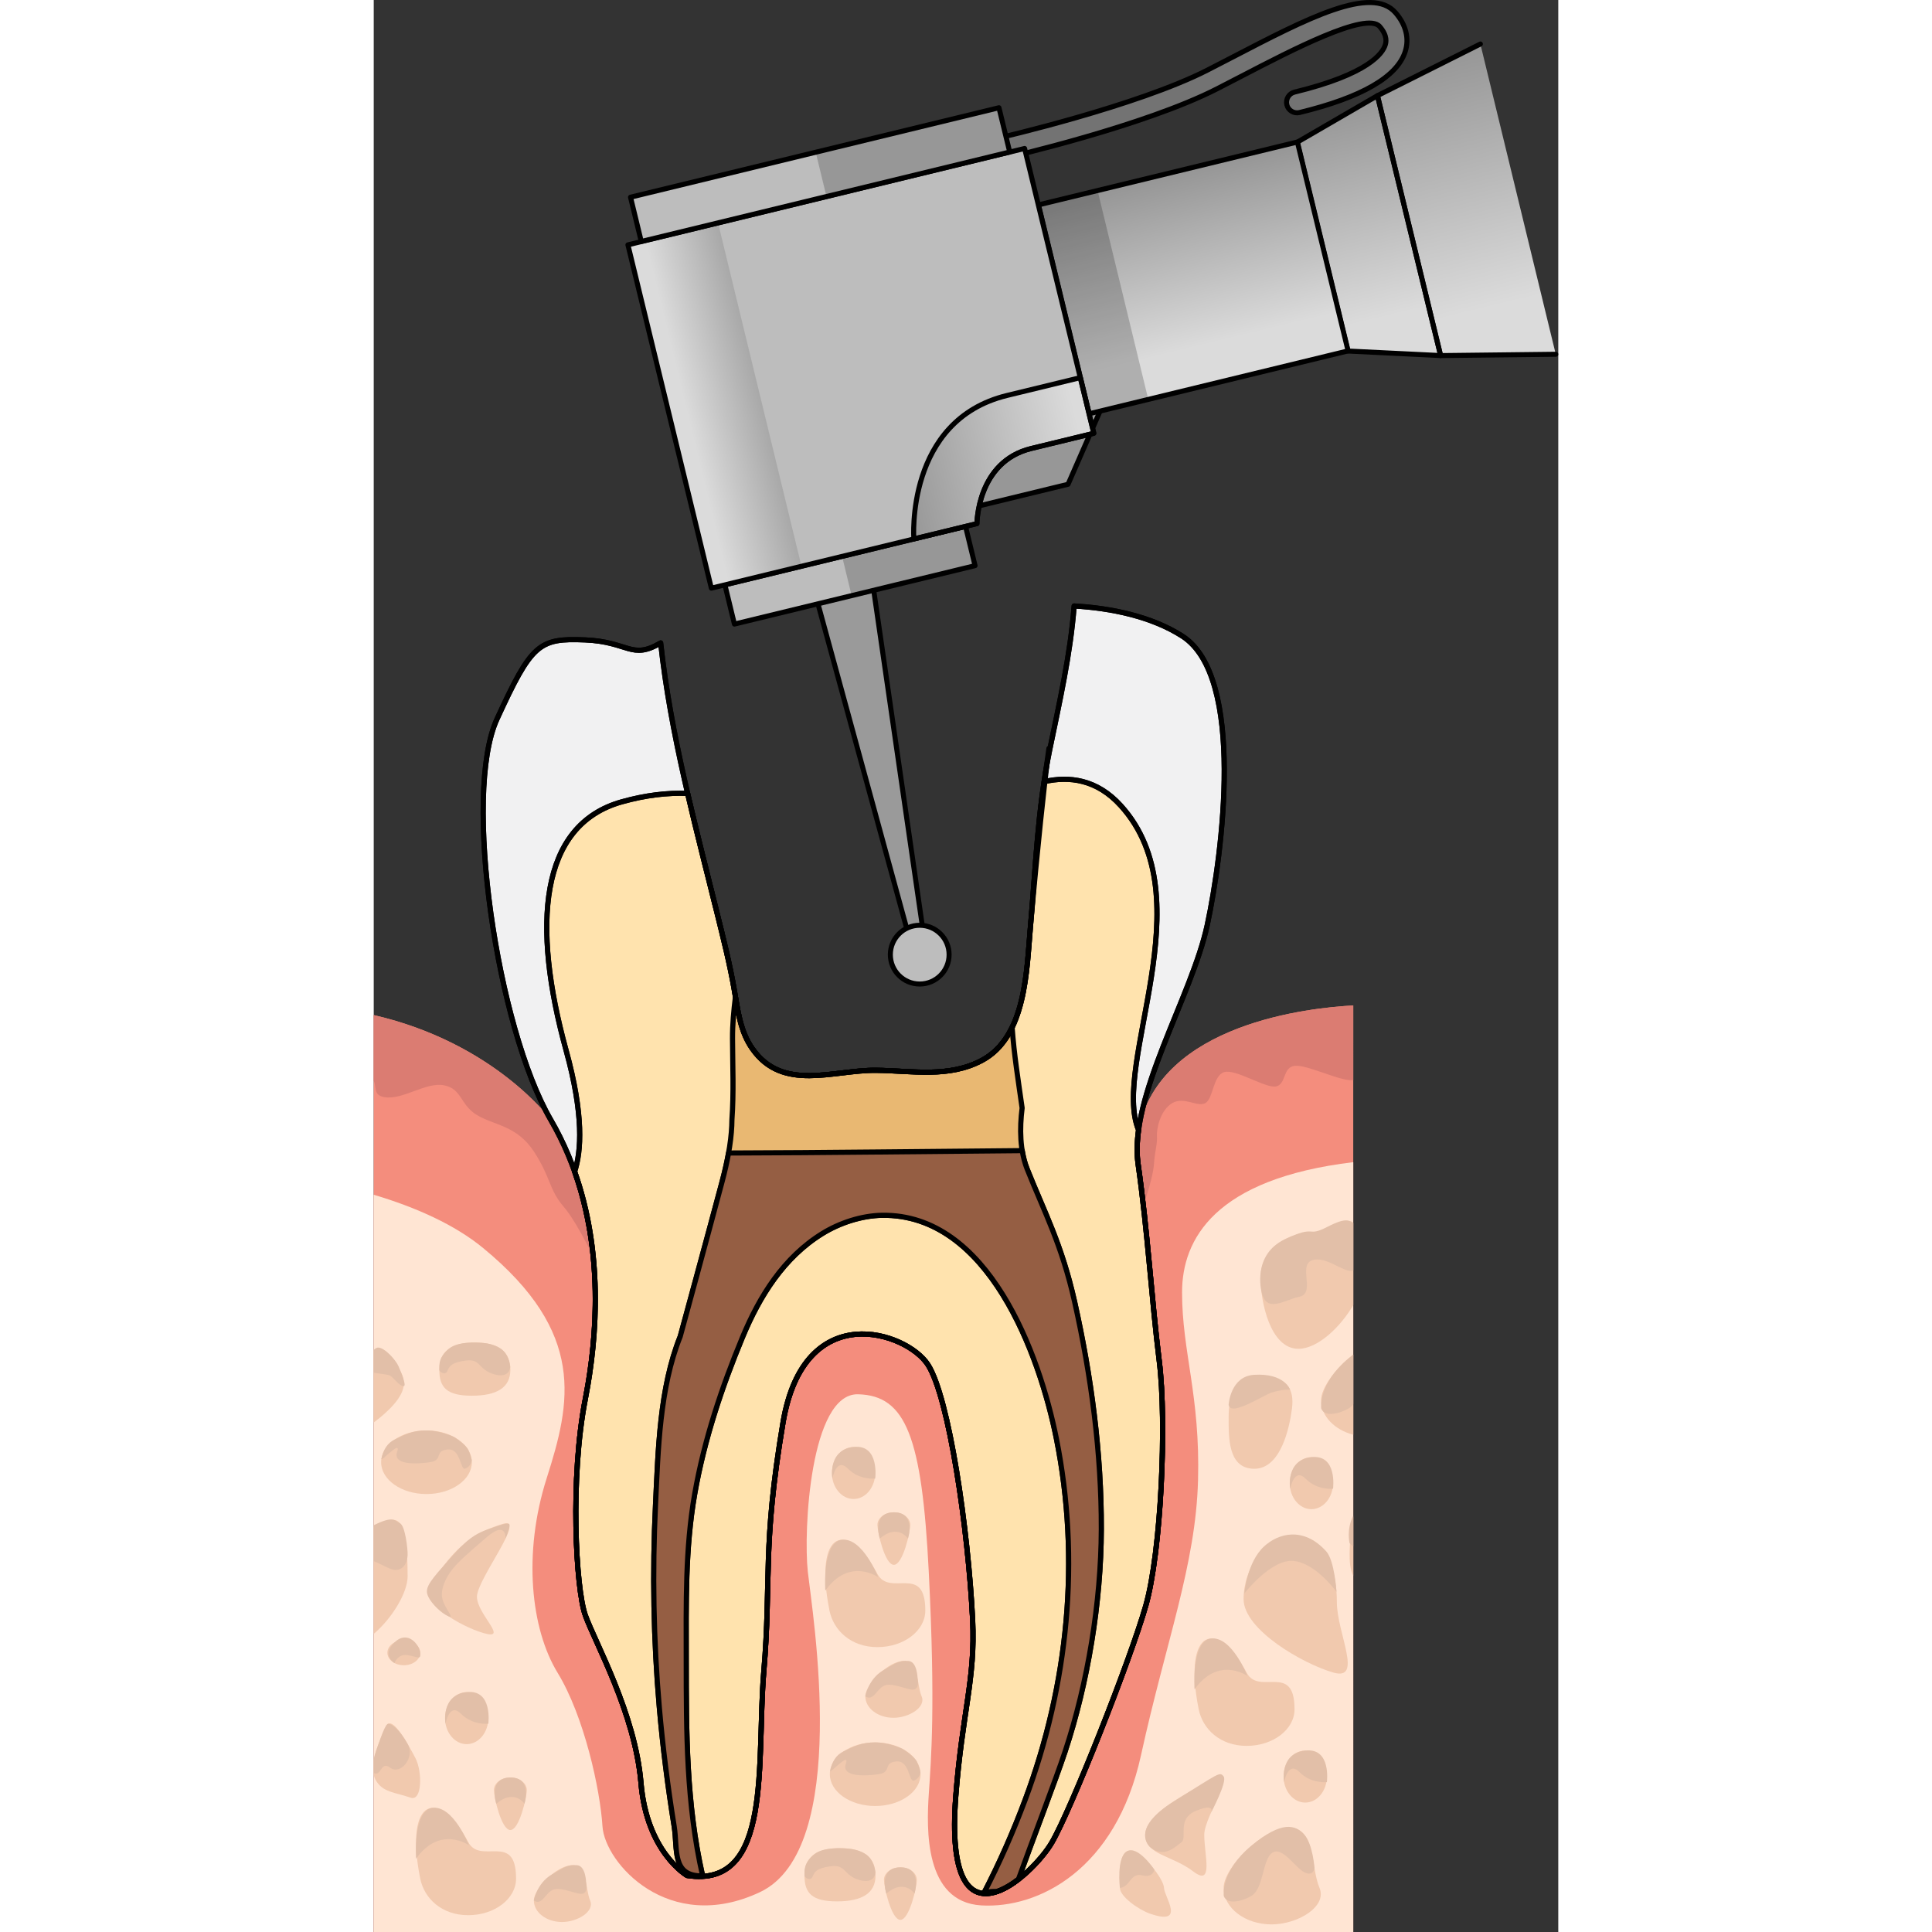 <?xml version="1.0" encoding="utf-8"?>
<!-- Created by: Science Figures, www.sciencefigures.org, Generator: Science Figures Editor -->
<!DOCTYPE svg PUBLIC "-//W3C//DTD SVG 1.1//EN" "http://www.w3.org/Graphics/SVG/1.1/DTD/svg11.dtd">
<svg version="1.1" id="Layer_1" xmlns="http://www.w3.org/2000/svg" xmlns:xlink="http://www.w3.org/1999/xlink" 
	 width="800px" height="800px" viewBox="0 0 236.145 385.151" enable-background="new 0 0 236.145 385.151"
	 xml:space="preserve">
<rect x="0" y="0" width="236.145" height="385.151" fill="#333333" stroke="none"/>
<g>
	<g>
		<path fill="#F48D7D" d="M152.471,225.276L35.296,223.25c0,0-11.136-15.322-35.296-20.89v182.79h195.272V200.442
			C186.737,200.887,156.731,203.967,152.471,225.276z"/>
		<path fill="#DB7C72" d="M195.272,200.442c-8.535,0.445-38.541,3.525-42.801,24.834l-5.986-0.104l5.619,18.82
			c0,0,3.241-8.223,3.469-12.22c0.119-2.093,0.682-3.769,0.567-5.253s0.683-5.254,3.071-6.624s5.004,0.913,6.596,0
			s1.479-5.481,3.748-6.167c2.271-0.686,8.307,3.311,10.354,2.854s1.251-3.882,3.754-4.111c2.502-0.229,9.211,3.198,11.599,2.854
			c0.004,0,0.007-0.002,0.011-0.002V200.442z"/>
		<path fill="#DB7C72" d="M44.697,223.413l-9.4-0.162c0,0-11.136-15.322-35.296-20.89v13.077c0.641,1.439-0.128,2.912,2.161,3.289
			c3.639,0.598,8.188-3.057,11.827-2.372c3.64,0.685,3.184,3.884,6.596,5.938c3.412,2.057,7.961,2.057,11.373,7.311
			c3.411,5.252,2.956,7.537,5.913,10.963s7.051,12.334,7.051,12.334l4.094-22.207L44.697,223.413z"/>
		
			<path fill="#F1F1F2" stroke="#000000" stroke-width="1.026" stroke-linecap="round" stroke-linejoin="round" stroke-miterlimit="10" d="
			M161.184,126.801c-6.148-3.93-14.201-5.578-21.555-5.998c-0.738,9.711-2.938,19.255-4.895,28.806
			c-2.404,11.738-2.775,23.374-3.825,35.264c-0.749,8.482-0.847,21.783-9.622,26.497c-6.653,3.576-13.945,2.078-21.143,2.002
			c-8.559-0.09-18.601,4.352-24.668-4.308c-2.459-3.509-2.897-7.679-3.609-11.782c-0.892-5.144-2.178-10.229-3.433-15.294
			c-4.413-17.807-9.251-35.605-11.231-53.823c-5.854,3.455-6.335-0.232-15.062-0.596c-9.226-0.384-10.671,0.769-17.558,15.755
			c-6.887,14.987,0,61.482,10.714,79.927c10.713,18.443,9.948,39.964,6.887,55.661c-3.061,15.698-1.912,37.716,0,43.095
			c1.913,5.38,9.95,19.598,11.098,33.433c1.147,13.833,9.183,18.444,9.183,18.444c17.219,2.688,13.775-22.672,15.305-40.732
			s-0.383-24.593,3.827-49.57c4.21-24.977,24.679-18.061,28.888-11.529c4.21,6.534,8.032,32.84,8.916,50.907
			c0.574,11.722-2.088,18.509-3.365,35.169c-2.489,32.472,15.304,15.756,19.131,9.223c3.826-6.532,15.688-36.505,18.75-47.264
			c3.061-10.761,4.208-36.506,2.677-48.803c-1.53-12.298-2.296-25.746-4.209-39.195s10.715-33.432,13.775-47.648
			S173.813,134.87,161.184,126.801z"/>
		
			<path fill="#FFE3AE" stroke="#000000" stroke-width="1.026" stroke-linecap="round" stroke-linejoin="round" stroke-miterlimit="10" d="
			M156.592,271.284c-1.53-12.298-2.296-25.746-4.209-39.195c-0.303-2.123-0.239-4.41,0.088-6.813
			c-5.436-13.229,13.334-46.035-3.531-64.66c-4.783-5.283-10.298-5.924-15.286-4.794c-1.458,9.644-1.88,19.262-2.744,29.051
			c-0.749,8.482-0.847,21.783-9.622,26.497c-6.653,3.576-13.945,2.078-21.143,2.002c-8.559-0.09-18.601,4.352-24.668-4.308
			c-2.459-3.509-2.897-7.679-3.609-11.782c-0.892-5.144-2.178-10.229-3.433-15.294c-1.965-7.931-4.013-15.86-5.86-23.825
			c-4.036-0.146-8.353,0.347-13.121,1.684c-16.455,4.611-17.984,24.593-11.096,49.57c3.552,12.884,3.029,20.135,1.693,24.146
			c5.601,15.766,4.637,32.506,2.132,45.349c-3.061,15.698-1.912,37.716,0,43.095c1.913,5.38,9.95,19.598,11.098,33.433
			c1.147,13.833,9.183,18.444,9.183,18.444c17.219,2.688,13.775-22.672,15.305-40.732s-0.383-24.593,3.827-49.57
			c4.21-24.977,24.679-18.061,28.888-11.529c4.21,6.534,8.032,32.84,8.916,50.907c0.574,11.722-2.088,18.509-3.365,35.169
			c-2.489,32.472,15.304,15.756,19.131,9.223c3.826-6.532,15.688-36.505,18.75-47.264
			C156.976,309.326,158.124,283.581,156.592,271.284z"/>
		
			<path fill="#E9B872" stroke="#000000" stroke-width="1.026" stroke-linecap="round" stroke-linejoin="round" stroke-miterlimit="10" d="
			M139.737,259.563c-2.582-11.527-6.027-17.869-9.471-26.514c-1.461-3.668-1.521-8.061-1.004-12.168
			c-0.755-5.342-1.616-10.684-1.994-16.063c-1.333,2.752-3.229,5.074-5.98,6.551c-6.653,3.576-13.945,2.078-21.143,2.002
			c-8.559-0.09-18.601,4.352-24.668-4.308c-2.17-3.098-2.767-6.709-3.367-10.337c-0.346,2.762-0.598,5.527-0.585,8.303
			c0.026,5.441,0.268,10.816-0.117,16.189c-0.019,3.156-0.563,7.123-1.982,12.438c-3.156,11.832-8.322,30.762-8.322,30.762
			c-4.137,10.336-4.396,22.619-4.928,33.58c-0.654,13.477-0.408,26.968,0.762,40.409c0.69,7.925,1.688,15.814,2.956,23.667
			c0.741,4.592-0.557,10.014,5.678,9.895c-3.273-14.416-3.26-28.5-3.272-43.207c-0.009-11.011-0.219-22.035,1.688-32.924
			c1.885-10.762,5.353-21.2,9.537-31.273c3.403-8.193,8.202-15.9,15.914-20.66c3.444-2.125,7.81-3.568,11.893-3.633
			c21.195-0.33,31.396,27.689,34.758,44.498c4.83,24.156,2.388,48.981-6.213,72.006c-2.363,6.329-5.122,12.613-8.238,18.611
			c1.076-0.311,1.907-0.373,2.557-0.283c1.436-0.48,2.918-1.365,4.324-2.449c2.635-7.35,7.401-19.718,9.311-25.484
			c4.529-13.67,7.171-29.757,7.217-44.293C145.093,289.719,143.047,274.346,139.737,259.563z"/>
		
			<path fill="#955E43" stroke="#000000" stroke-width="1.026" stroke-linecap="round" stroke-linejoin="round" stroke-miterlimit="10" d="
			M130.266,233.049c-0.461-1.159-0.774-2.394-0.983-3.666c-19.516,0.153-39.03,0.423-58.547,0.474
			c-0.312,1.741-0.738,3.659-1.31,5.8c-3.156,11.832-8.322,30.762-8.322,30.762c-4.137,10.336-4.396,22.619-4.928,33.58
			c-0.654,13.477-0.408,26.968,0.762,40.409c0.69,7.925,1.688,15.814,2.956,23.667c0.741,4.592-0.557,10.014,5.678,9.895
			c-3.273-14.416-3.26-28.5-3.272-43.207c-0.009-11.011-0.219-22.035,1.688-32.924c1.885-10.762,5.353-21.2,9.537-31.273
			c3.403-8.193,8.202-15.9,15.914-20.66c3.444-2.125,7.81-3.568,11.893-3.633c21.195-0.33,31.396,27.689,34.758,44.498
			c4.83,24.156,2.388,48.981-6.213,72.006c-2.363,6.329-5.122,12.613-8.238,18.611c1.076-0.311,1.907-0.373,2.557-0.283
			c1.436-0.48,2.918-1.365,4.324-2.449c2.635-7.35,7.401-19.718,9.311-25.484c4.529-13.67,7.171-29.757,7.217-44.293
			c0.048-15.158-1.998-30.531-5.309-45.314C137.155,248.036,133.709,241.694,130.266,233.049z"/>
		
			<path fill="none" stroke="#000000" stroke-width="1.026" stroke-linecap="round" stroke-linejoin="round" stroke-miterlimit="10" d="
			M161.184,126.801c-6.148-3.93-14.201-5.578-21.555-5.998c-0.738,9.711-2.938,19.255-4.895,28.806
			c-2.404,11.738-2.775,23.374-3.825,35.264c-0.749,8.482-0.847,21.783-9.622,26.497c-6.653,3.576-13.945,2.078-21.143,2.002
			c-8.559-0.09-18.601,4.352-24.668-4.308c-2.459-3.509-2.897-7.679-3.609-11.782c-0.892-5.144-2.178-10.229-3.433-15.294
			c-4.413-17.807-9.251-35.605-11.231-53.823c-5.854,3.455-6.335-0.232-15.062-0.596c-9.226-0.384-10.671,0.769-17.558,15.755
			c-6.887,14.987,0,61.482,10.714,79.927c10.713,18.443,9.948,39.964,6.887,55.661c-3.061,15.698-1.912,37.716,0,43.095
			c1.913,5.38,9.95,19.598,11.098,33.433c1.147,13.833,9.183,18.444,9.183,18.444c17.219,2.688,13.775-22.672,15.305-40.732
			s-0.383-24.593,3.827-49.57c4.21-24.977,24.679-18.061,28.888-11.529c4.21,6.534,8.032,32.84,8.916,50.907
			c0.574,11.722-2.088,18.509-3.365,35.169c-2.489,32.472,15.304,15.756,19.131,9.223c3.826-6.532,15.688-36.505,18.75-47.264
			c3.061-10.761,4.208-36.506,2.677-48.803c-1.53-12.298-2.296-25.746-4.209-39.195s10.715-33.432,13.775-47.648
			S173.813,134.87,161.184,126.801z"/>
		
			<path fill="none" stroke="#000000" stroke-width="1.026" stroke-linecap="round" stroke-linejoin="round" stroke-miterlimit="10" d="
			M156.592,271.284c-1.53-12.298-2.296-25.746-4.209-39.195c-0.303-2.123-0.239-4.41,0.088-6.813
			c-5.436-13.229,13.334-46.035-3.531-64.66c-4.783-5.283-10.298-5.924-15.286-4.794c2.215-14.649,0.278-5.188-2.744,29.051
			c-0.749,8.482-0.847,21.783-9.622,26.497c-6.653,3.576-13.945,2.078-21.143,2.002c-8.559-0.09-18.601,4.352-24.668-4.308
			c-2.459-3.509-2.897-7.679-3.609-11.782c-0.892-5.144-2.178-10.229-3.433-15.294c-1.965-7.931-4.013-15.86-5.86-23.825
			c-4.036-0.146-8.353,0.347-13.121,1.684c-16.455,4.611-17.984,24.593-11.096,49.57c3.552,12.884,3.029,20.135,1.693,24.146
			c5.601,15.766,4.637,32.506,2.132,45.349c-3.061,15.698-1.912,37.716,0,43.095c1.913,5.38,9.95,19.598,11.098,33.433
			c1.147,13.833,9.183,18.444,9.183,18.444c17.219,2.688,13.775-22.672,15.305-40.732s-0.383-24.593,3.827-49.57
			c4.21-24.977,24.679-18.061,28.888-11.529c4.21,6.534,8.032,32.84,8.916,50.907c0.574,11.722-2.088,18.509-3.365,35.169
			c-2.489,32.472,15.304,15.756,19.131,9.223c3.826-6.532,15.688-36.505,18.75-47.264
			C156.976,309.326,158.124,283.581,156.592,271.284z"/>
		<path fill="#FFE5D3" d="M161.145,257.641c0,11.877,3.639,20.557,3.184,37.459c-0.453,16.902-6.368,31.979-11.371,54.818
			c-5.004,22.842-20.471,30.607-31.844,29.93c-11.372-0.68-10.917-15.311-10.462-22.164c0.455-6.852,1.364-17.358,0-44.311
			c-1.365-26.953-4.549-35.176-14.092-35.419c-9.544-0.243-10.927,27.196-10.017,35.419s8.643,55.275-9.553,63.836
			s-30.932-5.82-31.388-13.129c-0.455-7.309-3.638-21.928-8.945-30.607c-5.307-8.68-6.976-23.755-2.163-38.83
			s7.917-28.887-12.676-45.838C16.171,244.157,8.463,240.699,0,238.176v146.975h195.272V231.682
			C167.62,235,161.145,247.081,161.145,257.641z"/>
		<path fill="#F1C9AE" d="M20.577,318.321c0,3.5,6.588,8.793,1.241,7.216c-4.647-1.37-12.454-6.054-10.702-9.08
			c4.941-8.534,9.434-11.104,14.66-12.677C30.56,302.34,20.577,314.821,20.577,318.321z"/>
		<path fill="#F1C9AE" d="M0,304.444v21.279c3.692-3.146,6.757-8.245,6.757-11.463C6.757,299.949,3.938,302.644,0,304.444z"/>
		<ellipse fill="#F1C9AE" cx="10.519" cy="291.502" rx="9.041" ry="6.34"/>
		<path fill="#F1C9AE" d="M1.479,269.346c-0.44-0.477-0.956-0.467-1.479-0.143v14.382c2.762-2.071,5.999-5.065,5.999-7.743
			C5.999,272.862,3.699,271.75,1.479,269.346z"/>
		<path fill="#F1C9AE" d="M27.237,273.1c0,3.502-2.683,5.141-7.677,5.141s-6.482-1.639-6.482-5.141c0-3.5,2.085-5.467,7.079-5.467
			S27.237,269.6,27.237,273.1z"/>
		<path fill="#F1C9AE" d="M28.376,374.504c0,4.029-4.277,7.296-9.553,7.296s-8.76-3.347-9.553-7.296
			c-3.272-16.305,3.807-18.133,9.553-7.297C21.304,371.884,28.376,365.052,28.376,374.504z"/>
		<ellipse fill="#F1C9AE" cx="18.53" cy="342.517" rx="4.314" ry="5.184"/>
		<ellipse fill="#F1C9AE" cx="5.999" cy="329.477" rx="3.273" ry="2.498"/>
		<path fill="#F1C9AE" d="M30.509,356.852c0,1.381-1.465,7.971-3.272,7.971c-1.808,0-3.273-6.59-3.273-7.971
			c0-1.38,1.465-2.5,3.273-2.5C29.044,354.352,30.509,355.472,30.509,356.852z"/>
		<path fill="#F1C9AE" d="M8.325,350.506c-1.38-2.639-4.646-8.681-5.782-6.449C1.539,346.03,0.394,348.653,0,350.99v2.829
			c0.075,0.324,0.176,0.632,0.322,0.91c1.38,2.639,3.93,2.548,7.009,3.639C9.686,359.201,9.705,353.144,8.325,350.506z"/>
		<path fill="#F1C9AE" d="M43.144,378.875c0.941,2.17-2.511,4.285-5.609,4.285c-3.098,0-5.61-1.919-5.61-4.285
			c0-2.365,4.587-7.046,7.686-7.046C42.707,371.83,42.125,376.524,43.144,378.875z"/>
		<path fill="#E2BFA8" d="M4.947,272.374c-0.518-1.223-2.771-3.766-4.093-3.732c-0.224,0.006-0.526,0.182-0.854,0.453v4.566
			c1.249,0.203,2.626,0.345,3.032,0.479c0.917,0.304,2.006,2.272,2.967,2.174C6.577,276.254,5.445,273.549,4.947,272.374z"/>
		<path fill="#E2BFA8" d="M5.218,303.665c-1.019-0.393-1.084-1.68-5.218,0.402v7.152c1.787,0.719,3.53,1.891,4.556,1.754
			c1.713-0.229,2.148-1.827,2.201-2.979C6.811,308.843,6.254,304.065,5.218,303.665z"/>
		<path fill="#E2BFA8" d="M10.864,318.284c-0.65-1.414-0.245-2.449,3.098-6.172c3.343-3.724,5.044-5.912,8.622-7.168
			c3.577-1.255,4.561-1.551,4.49-0.822c-0.071,0.73-0.783,2.58-0.783,2.58s0.206-3.664-3.718-0.295s-5.629,4.836-6.994,6.566
			c-1.127,1.431-2.388,3.883-1.876,5.824c0.512,1.941,2.502,3.939,1.226,3.427C13.491,321.646,11.514,319.696,10.864,318.284z"/>
		<path fill="#E2BFA8" d="M1.535,290.797c0.387-1.75,1.138-3.137,2.754-3.883c2.065-0.957,3.444-1.75,6.23-1.75
			c2.786,0,5.513,1.318,5.513,1.318s2.314,1.47,2.809,2.539c0.494,1.07,0.699,2.076,0.699,2.076s-0.094,1.146-1.231,1.66
			c-1.137,0.515-0.853-4.053-3.582-3.797c-2.73,0.257-0.796,2.143-3.526,2.541c-2.729,0.4-7.449,0.57-6.539-2.055
			C5.572,286.821,1.351,291.631,1.535,290.797z"/>
		<path fill="#E2BFA8" d="M13.078,273.1c0-1.127-0.178-2.477,1.958-4.256c2.136-1.781,7.305-1.059,7.305-1.059
			s2.292,0.283,3.509,1.521c1.216,1.238,1.363,3.172,1.363,3.172s-0.033,2.406-3.217,1.492c-3.185-0.912-2.616-3.141-5.63-2.74
			c-3.013,0.4-3.297,1.199-3.696,2.113C14.272,274.258,13.078,273.504,13.078,273.1z"/>
		<path fill="#E2BFA8" d="M4.143,331.534c0,0-2.681-1.547,0-4.115c2.68-2.568,4.961,0.518,5.129,2.059
			c0.167,1.541-0.526,0.791-2.511,0.48S4.143,331.534,4.143,331.534z"/>
		<path fill="#E2BFA8" d="M6.757,347.659c-1.567-2.846-3.137-3.968-3.806-4.033c-0.668-0.065-1.59,2.973-2.518,5.545
			c-0.204,0.566-0.341,1.086-0.434,1.559v2.739c1.538,0.78,1.398-2.552,3.292-1.067C5.222,353.913,8.325,350.506,6.757,347.659z"/>
		<path fill="#E2BFA8" d="M14.316,343.625c0,0-1.024-5.687,4.214-6.292c5.238-0.604,4.314,6.292,4.314,6.292
			s-3.122,0.378-5.444-1.981C15.076,339.286,14.316,343.625,14.316,343.625z"/>
		<path fill="#E2BFA8" d="M8.442,370.534c0,0-0.709-9.78,3.385-10.145c4.094-0.363,7.142,7.457,7.142,7.457
			S13.244,363.795,8.442,370.534z"/>
		<path fill="#E2BFA8" d="M24.426,359.587c0,0-1.681-5.198,2.811-5.235c4.492-0.037,2.812,5.235,2.812,5.235
			S28.041,356.523,24.426,359.587z"/>
		<path fill="#E2BFA8" d="M31.924,378.875c0,0,0.616-3.453,3.499-5.133c2.883-1.678,3.243-1.987,5.063-1.913
			c1.82,0.073,1.859,3.519,1.859,3.519s0.415,1.799-0.608,2.146c-1.023,0.348-4.094-1.326-5.799-0.832
			C34.23,377.157,33.598,380.024,31.924,378.875z"/>
		<path fill="#F1C9AE" d="M192.006,319.403c0,6.111,5.298,15.742-0.683,14.033c-6.056-1.73-17.911-8.537-17.911-14.647
			s4.213-12.575,10.432-12.575C190.062,306.213,192.006,313.293,192.006,319.403z"/>
		<path fill="#E2BFA8" d="M173.577,317.647c0,0,0.48-6.174,3.887-9.336c2.814-2.611,7.803-4.107,12.41,0.942
			c1.682,1.844,2.057,8.091,2.057,8.091s-4.074-5.707-8.539-6.163C178.928,310.723,173.577,317.647,173.577,317.647z"/>
		<path fill="#F1C9AE" d="M195.272,243.731c-1.841-1.463-4.878,2.007-8.313,2.007c-5.617,0-10.17,3.988-10.17,8.907
			c0,4.92,1.938,14.246,7.555,14.246c3.85,0,8.429-4.383,10.928-8.723V243.731z"/>
		<path fill="#E2BFA8" d="M195.272,243.885c-0.782-0.492-1.246-1.322-5.128,0.679c-4.351,2.243-2.048-0.571-8.534,2.505
			c-6.485,3.076-4.65,10.312-4.65,10.312c0.916,4.593,4.428,1.802,7.612,1.117c3.185-0.687-0.228-6.054,2.354-7.195
			s6.289,2.284,8.002,2.056c0.125-0.017,0.231-0.055,0.344-0.086V243.885z"/>
		<path fill="#F1C9AE" d="M183.568,340.749c0,4.029-4.276,7.297-9.553,7.297s-8.761-3.347-9.553-7.297
			c-3.272-16.305,3.807-18.133,9.553-7.296C176.495,338.129,183.568,331.295,183.568,340.749z"/>
		<path fill="#E2BFA8" d="M163.633,336.777c0,0-0.709-9.778,3.385-10.143s7.143,7.457,7.143,7.457S168.436,330.04,163.633,336.777z"
			/>
		<path fill="#F1C9AE" d="M183.055,280.813c-0.495,3.826-2.23,11.992-7.507,11.992s-5.117-6.25-5.117-10.279
			s1.036-8.151,6.312-8.151S183.57,276.817,183.055,280.813z"/>
		<path fill="#E2BFA8" d="M170.43,280.018c0,0,0.342-5.644,5.061-5.943c6.094-0.386,7.194,2.968,7.194,2.968
			s-1.335-0.135-3.611,0.542C177.387,278.086,170.729,282.569,170.43,280.018z"/>
		<ellipse fill="#F1C9AE" cx="186.928" cy="295.674" rx="4.314" ry="5.184"/>
		<path fill="#E2BFA8" d="M182.714,296.782c0,0-1.024-5.686,4.214-6.291s4.314,6.291,4.314,6.291s-3.121,0.377-5.445-1.98
			C183.475,292.443,182.714,296.782,182.714,296.782z"/>
		<path fill="#F1C9AE" d="M195.272,270.037c-3.482,2.688-6.414,6.632-6.414,9.101c0,3.188,2.682,5.892,6.414,6.885V270.037z"/>
		<path fill="#E2BFA8" d="M195.272,270.049c-0.301,0.234-0.605,0.474-0.926,0.74c-6.166,5.137-5.463,9.979-5.463,9.979
			c0.652,1.867,3.784,1.006,5.49,0c0.353-0.209,0.645-0.506,0.898-0.857V270.049z"/>
		<path fill="#F1C9AE" d="M195.272,302.424c-0.336,0.734-0.527,1.523-0.527,2.355c0,2.758-0.713,6.977,0.527,9.367V302.424z"/>
		<path fill="#E2BFA8" d="M195.272,302.156c-1.396,2.667-0.731,5.479-0.731,5.479c0.265,0.277,0.504,0.484,0.731,0.643V302.156z"/>
		<path fill="#F1C9AE" d="M165.568,365.764c0,4.029,1.934,10.477-2.218,7.297c-4.193-3.214-9.552-3.268-9.552-7.297
			s8.051-8.127,12.651-10.721C173.639,350.989,165.568,361.735,165.568,365.764z"/>
		<path fill="#E2BFA8" d="M154.801,368.254c0,0-4.313-3.561,4.762-9.186c9.076-5.625,9.068-5.937,9.869-4.924
			c0.799,1.012-2.523,7.232-2.523,7.232s1.048-2.01-2.932-0.404c-3.98,1.607-1.706,5.367-2.958,6.289
			C159.769,368.184,157.567,370.502,154.801,368.254z"/>
		<path fill="#F1C9AE" d="M188.538,376.34c1.601,3.694-4.277,7.296-9.553,7.296s-9.553-3.267-9.553-7.296s7.809-12,13.085-12
			S186.801,372.334,188.538,376.34z"/>
		<path fill="#E2BFA8" d="M169.458,377.971c0,0-0.705-4.84,5.463-9.979c6.168-5.137,8.846-4.186,10.578-2.264
			c1.73,1.924,2.045,6.685,2.045,6.685s-0.201,1.749-2.02,0.835c-1.82-0.914-4.395-5.254-6.405-3.883
			c-2.011,1.37-1.649,7.117-4.171,8.605C173.242,378.977,170.109,379.838,169.458,377.971z"/>
		<ellipse fill="#F1C9AE" cx="185.702" cy="354.165" rx="4.314" ry="5.182"/>
		<path fill="#E2BFA8" d="M181.488,355.27c0,0-1.024-5.686,4.214-6.291s4.314,6.291,4.314,6.291s-3.121,0.379-5.444-1.98
			C182.249,350.932,181.488,355.27,181.488,355.27z"/>
		<ellipse fill="#F1C9AE" cx="95.656" cy="293.647" rx="4.314" ry="5.184"/>
		<path fill="#E2BFA8" d="M91.442,294.754c0,0-1.025-5.686,4.213-6.291s4.314,6.291,4.314,6.291s-3.122,0.378-5.444-1.98
			C92.202,290.417,91.442,294.754,91.442,294.754z"/>
		<path fill="#F1C9AE" d="M106.963,303.985c0,1.38-1.465,7.97-3.273,7.97c-1.807,0-3.273-6.59-3.273-7.97
			c0-1.381,1.466-2.5,3.273-2.5C105.498,301.485,106.963,302.604,106.963,303.985z"/>
		<path fill="#E2BFA8" d="M100.879,306.719c0,0-1.682-5.197,2.811-5.234s2.813,5.234,2.813,5.234S104.495,303.655,100.879,306.719z"
			/>
		<path fill="#F1C9AE" d="M109.961,321.063c0,4.029-4.277,7.297-9.553,7.297c-5.276,0-8.76-3.347-9.553-7.297
			c-3.273-16.305,3.807-18.132,9.553-7.297C102.889,318.442,109.961,311.61,109.961,321.063z"/>
		<path fill="#E2BFA8" d="M90.026,317.091c0,0-0.709-9.778,3.386-10.143c4.094-0.364,7.142,7.457,7.142,7.457
			S94.829,310.354,90.026,317.091z"/>
		<path fill="#F1C9AE" d="M109.222,338.163c0.94,2.17-2.512,4.285-5.61,4.285c-3.098,0-5.61-1.918-5.61-4.285
			c0-2.366,4.587-7.047,7.686-7.047C108.784,331.116,108.202,335.811,109.222,338.163z"/>
		<path fill="#E2BFA8" d="M98.001,338.163c0,0,0.616-3.453,3.499-5.133c2.883-1.678,3.243-1.987,5.063-1.914
			c1.82,0.074,1.859,3.52,1.859,3.52s0.415,1.799-0.608,2.146c-1.023,0.348-4.094-1.326-5.799-0.832
			C100.308,336.444,99.675,339.311,98.001,338.163z"/>
		<ellipse fill="#F1C9AE" cx="99.97" cy="353.692" rx="9.041" ry="6.34"/>
		<path fill="#E2BFA8" d="M90.986,352.987c0.387-1.75,1.137-3.137,2.753-3.883c2.066-0.957,3.445-1.75,6.231-1.75
			s5.513,1.318,5.513,1.318s2.314,1.471,2.809,2.539c0.494,1.07,0.699,2.076,0.699,2.076s-0.094,1.146-1.231,1.66
			c-1.137,0.515-0.853-4.053-3.583-3.797c-2.729,0.258-0.795,2.143-3.525,2.541c-2.729,0.4-7.449,0.572-6.539-2.055
			C95.023,349.01,90.802,353.821,90.986,352.987z"/>
		<path fill="#F1C9AE" d="M100.033,373.907c0,3.5-2.683,5.139-7.676,5.139s-6.482-1.639-6.482-5.139s2.085-5.467,7.079-5.467
			S100.033,370.407,100.033,373.907z"/>
		<path fill="#E2BFA8" d="M85.875,373.907c0-1.127-0.178-2.477,1.958-4.258c2.136-1.779,7.304-1.057,7.304-1.057
			s2.292,0.283,3.509,1.521c1.216,1.238,1.363,3.172,1.363,3.172s-0.034,2.406-3.217,1.492c-3.185-0.914-2.616-3.141-5.63-2.74
			c-3.014,0.399-3.298,1.199-3.696,2.112C87.068,375.064,85.875,374.311,85.875,373.907z"/>
		<path fill="#F1C9AE" d="M157.547,376.356c0,1.703,4.505,7.656-2.777,5.145c-2.298-0.793-6.02-3.441-6.02-5.145
			s-0.447-7.418,1.982-7.418S157.547,374.653,157.547,376.356z"/>
		<path fill="#E2BFA8" d="M148.75,376.356c0,0-0.738-6.027,1.418-7.294s5.45,3.647,5.45,3.647s-0.167,1.71-2.47,1.139
			C150.846,373.278,150.749,376.237,148.75,376.356z"/>
		<path fill="#F1C9AE" d="M108.264,374.76c0,1.379-1.466,7.97-3.273,7.97c-1.808,0-3.273-6.591-3.273-7.97
			c0-1.381,1.465-2.5,3.273-2.5C106.798,372.26,108.264,373.379,108.264,374.76z"/>
		<path fill="#E2BFA8" d="M102.181,377.495c0,0-1.682-5.197,2.811-5.234c4.492-0.037,2.812,5.234,2.812,5.234
			S105.796,374.43,102.181,377.495z"/>
	</g>
	<g>
		<polygon fill="#9A9A9A" stroke="#000000" stroke-linecap="round" stroke-linejoin="round" stroke-miterlimit="10" points="
			87.448,116.298 99.122,113.866 109.639,186.446 106.784,187.039 		"/>
		<circle fill="#BDBDBD" cx="108.847" cy="190.313" r="5.857"/>
		
			<circle fill="none" stroke="#000000" stroke-linecap="round" stroke-linejoin="round" stroke-miterlimit="10" cx="108.847" cy="190.313" r="5.857"/>
		<g>
			
				<linearGradient id="SVGID_1_" gradientUnits="userSpaceOnUse" x1="-3471.855" y1="-137.808" x2="-3418.53" y2="-137.808" gradientTransform="matrix(-0.236 -0.972 0.972 -0.236 -481.769 -3333.252)">
				<stop  offset="0.203" style="stop-color:#DBDBDB"/>
				<stop  offset="1" style="stop-color:#979797"/>
			</linearGradient>
			<polygon fill="url(#SVGID_1_)" points="184.098,28.352 194.211,69.979 212.688,70.883 200.096,19.066 			"/>
			
				<linearGradient id="SVGID_2_" gradientUnits="userSpaceOnUse" x1="-3477.023" y1="-117.75" x2="-3413.374" y2="-117.75" gradientTransform="matrix(-0.236 -0.972 0.972 -0.236 -481.769 -3333.252)">
				<stop  offset="0.203" style="stop-color:#DBDBDB"/>
				<stop  offset="1" style="stop-color:#979797"/>
			</linearGradient>
			<polygon fill="url(#SVGID_2_)" points="220.616,8.774 235.645,70.623 212.695,70.887 200.104,19.068 			"/>
			<path fill="#737373" stroke="#000000" stroke-linecap="round" stroke-linejoin="round" stroke-miterlimit="10" d="M205.769,6.37
				c0.314,1.295,0.276,2.614-0.135,3.897c-1.608,5.067-8.698,9.158-21.067,12.165c-1.127,0.273-2.262-0.418-2.535-1.541
				c-0.27-1.126,0.417-2.262,1.543-2.533c14.759-3.586,17.55-7.742,18.064-9.361c0.141-0.444,0.569-1.794-1.107-3.716
				c-2.637-3.027-17.551,4.72-27.419,9.847c-1.671,0.867-3.335,1.73-4.978,2.57c-14.485,7.412-41.611,13.665-42.76,13.927
				c-1.128,0.259-2.212-0.401-2.511-1.577c-0.257-1.129,0.448-2.251,1.576-2.51c0.276-0.063,27.765-6.401,41.786-13.574
				c1.633-0.833,3.29-1.695,4.953-2.555c14.869-7.726,27.709-14.396,32.514-8.882C204.749,3.736,205.444,5.039,205.769,6.37z"/>
			<polygon fill="#BDBDBD" points="119.79,101.069 138.417,96.542 147.145,76.598 111.366,85.292 			"/>
			<polygon opacity="0.2" points="119.79,101.069 138.417,96.542 147.145,76.598 111.366,85.292 			"/>
			<polygon fill="none" stroke="#000000" stroke-linecap="round" stroke-linejoin="round" stroke-miterlimit="10" points="
				119.79,101.069 138.417,96.542 147.145,76.598 111.366,85.292 			"/>
			<polyline fill="none" stroke="#000000" stroke-linecap="round" stroke-linejoin="round" stroke-miterlimit="10" points="
				235.645,70.623 212.695,70.887 200.104,19.068 220.616,8.774 			"/>
			<polygon fill="none" stroke="#000000" stroke-linecap="round" stroke-linejoin="round" stroke-miterlimit="10" points="
				184.098,28.352 194.211,69.979 212.688,70.883 200.096,19.066 			"/>
			
				<linearGradient id="SVGID_3_" gradientUnits="userSpaceOnUse" x1="-3466.615" y1="-173.227" x2="-3423.776" y2="-173.227" gradientTransform="matrix(-0.236 -0.972 0.972 -0.236 -481.769 -3333.252)">
				<stop  offset="0.203" style="stop-color:#DBDBDB"/>
				<stop  offset="1" style="stop-color:#979797"/>
			</linearGradient>
			<polygon fill="url(#SVGID_3_)" points="132.5,40.891 142.614,82.518 194.211,69.979 184.098,28.352 			"/>
			
				<rect x="122.024" y="54.216" transform="matrix(-0.236 -0.972 0.972 -0.236 118.738 213.892)" opacity="0.2" width="42.838" height="12.115"/>
			
				<rect x="141.937" y="28.886" transform="matrix(-0.236 -0.972 0.972 -0.236 148.054 227.261)" fill="none" stroke="#000000" stroke-linecap="round" stroke-linejoin="round" stroke-miterlimit="10" width="42.837" height="53.099"/>
			
				<rect x="90.874" y="90.013" transform="matrix(-0.236 -0.972 0.972 -0.236 5.862 233.986)" fill="#BDBDBD" width="8.052" height="49.352"/>
			
				<rect x="102.554" y="99.195" transform="matrix(-0.236 -0.972 0.972 -0.236 23.055 241.823)" opacity="0.2" width="8.054" height="25.309"/>
			
				<rect x="90.874" y="90.013" transform="matrix(-0.236 -0.972 0.972 -0.236 5.862 233.986)" fill="none" stroke="#000000" stroke-linecap="round" stroke-linejoin="round" stroke-miterlimit="10" width="8.052" height="49.352"/>
			<path fill="#BDBDBD" d="M117.927,104.95l2.329-0.566c0,0,0-12.345,10.822-14.975c10.825-2.629,12.475-3.03,12.475-3.03
				l-13.797-56.781l-79.08,19.215l16.63,68.437L117.927,104.95z"/>
			
				<linearGradient id="SVGID_4_" gradientUnits="userSpaceOnUse" x1="-3470.88" y1="-192.269" x2="-3470.88" y2="-239.133" gradientTransform="matrix(-0.236 -0.972 0.972 -0.236 -481.769 -3333.252)">
				<stop  offset="0.203" style="stop-color:#DBDBDB"/>
				<stop  offset="1" style="stop-color:#979797"/>
			</linearGradient>
			<path fill="url(#SVGID_4_)" d="M107.672,107.442l10.255-2.493l2.329-0.566c0,0,0-12.345,10.822-14.975
				c10.825-2.629,12.475-3.03,12.475-3.03l-2.695-11.09l-14.589,3.544C105.935,83.773,107.672,107.442,107.672,107.442z"/>
			<path fill="none" stroke="#000000" stroke-linecap="round" stroke-linejoin="round" stroke-miterlimit="10" d="M107.672,107.442
				l10.255-2.493l2.329-0.566c0,0,0-12.345,10.822-14.975c10.825-2.629,12.475-3.03,12.475-3.03l-2.695-11.09l-14.589,3.544
				C105.935,83.773,107.672,107.442,107.672,107.442z"/>
			
				<linearGradient id="SVGID_5_" gradientUnits="userSpaceOnUse" x1="-3447.37" y1="-282.087" x2="-3447.37" y2="-256.84" gradientTransform="matrix(-0.236 -0.972 0.972 -0.236 -481.769 -3333.252)">
				<stop  offset="0.203" style="stop-color:#DBDBDB"/>
				<stop  offset="1" style="stop-color:#979797"/>
			</linearGradient>
			<polygon fill="url(#SVGID_5_)" points="68.647,44.447 85.275,112.884 67.307,117.249 50.677,48.812 			"/>
			<path fill="none" stroke="#000000" stroke-linecap="round" stroke-linejoin="round" stroke-miterlimit="10" d="M117.927,104.95
				l2.329-0.566c0,0,0-12.345,10.822-14.975c10.825-2.629,12.475-3.03,12.475-3.03l-13.797-56.781l-79.08,19.215l16.63,68.437
				L117.927,104.95z"/>
			
				<rect x="84.447" y="-2.952" transform="matrix(-0.236 -0.972 0.972 -0.236 76.136 129.524)" fill="#BDBDBD" width="9.081" height="75.567"/>
			
				<rect x="102.882" y="11.542" transform="matrix(-0.236 -0.972 0.972 -0.236 103.316 141.905)" opacity="0.2" width="9.081" height="37.619"/>
			
				<rect x="84.447" y="-2.952" transform="matrix(-0.236 -0.972 0.972 -0.236 76.136 129.524)" fill="none" stroke="#000000" stroke-linecap="round" stroke-linejoin="round" stroke-miterlimit="10" width="9.081" height="75.567"/>
		</g>
	</g>
</g>
</svg>
